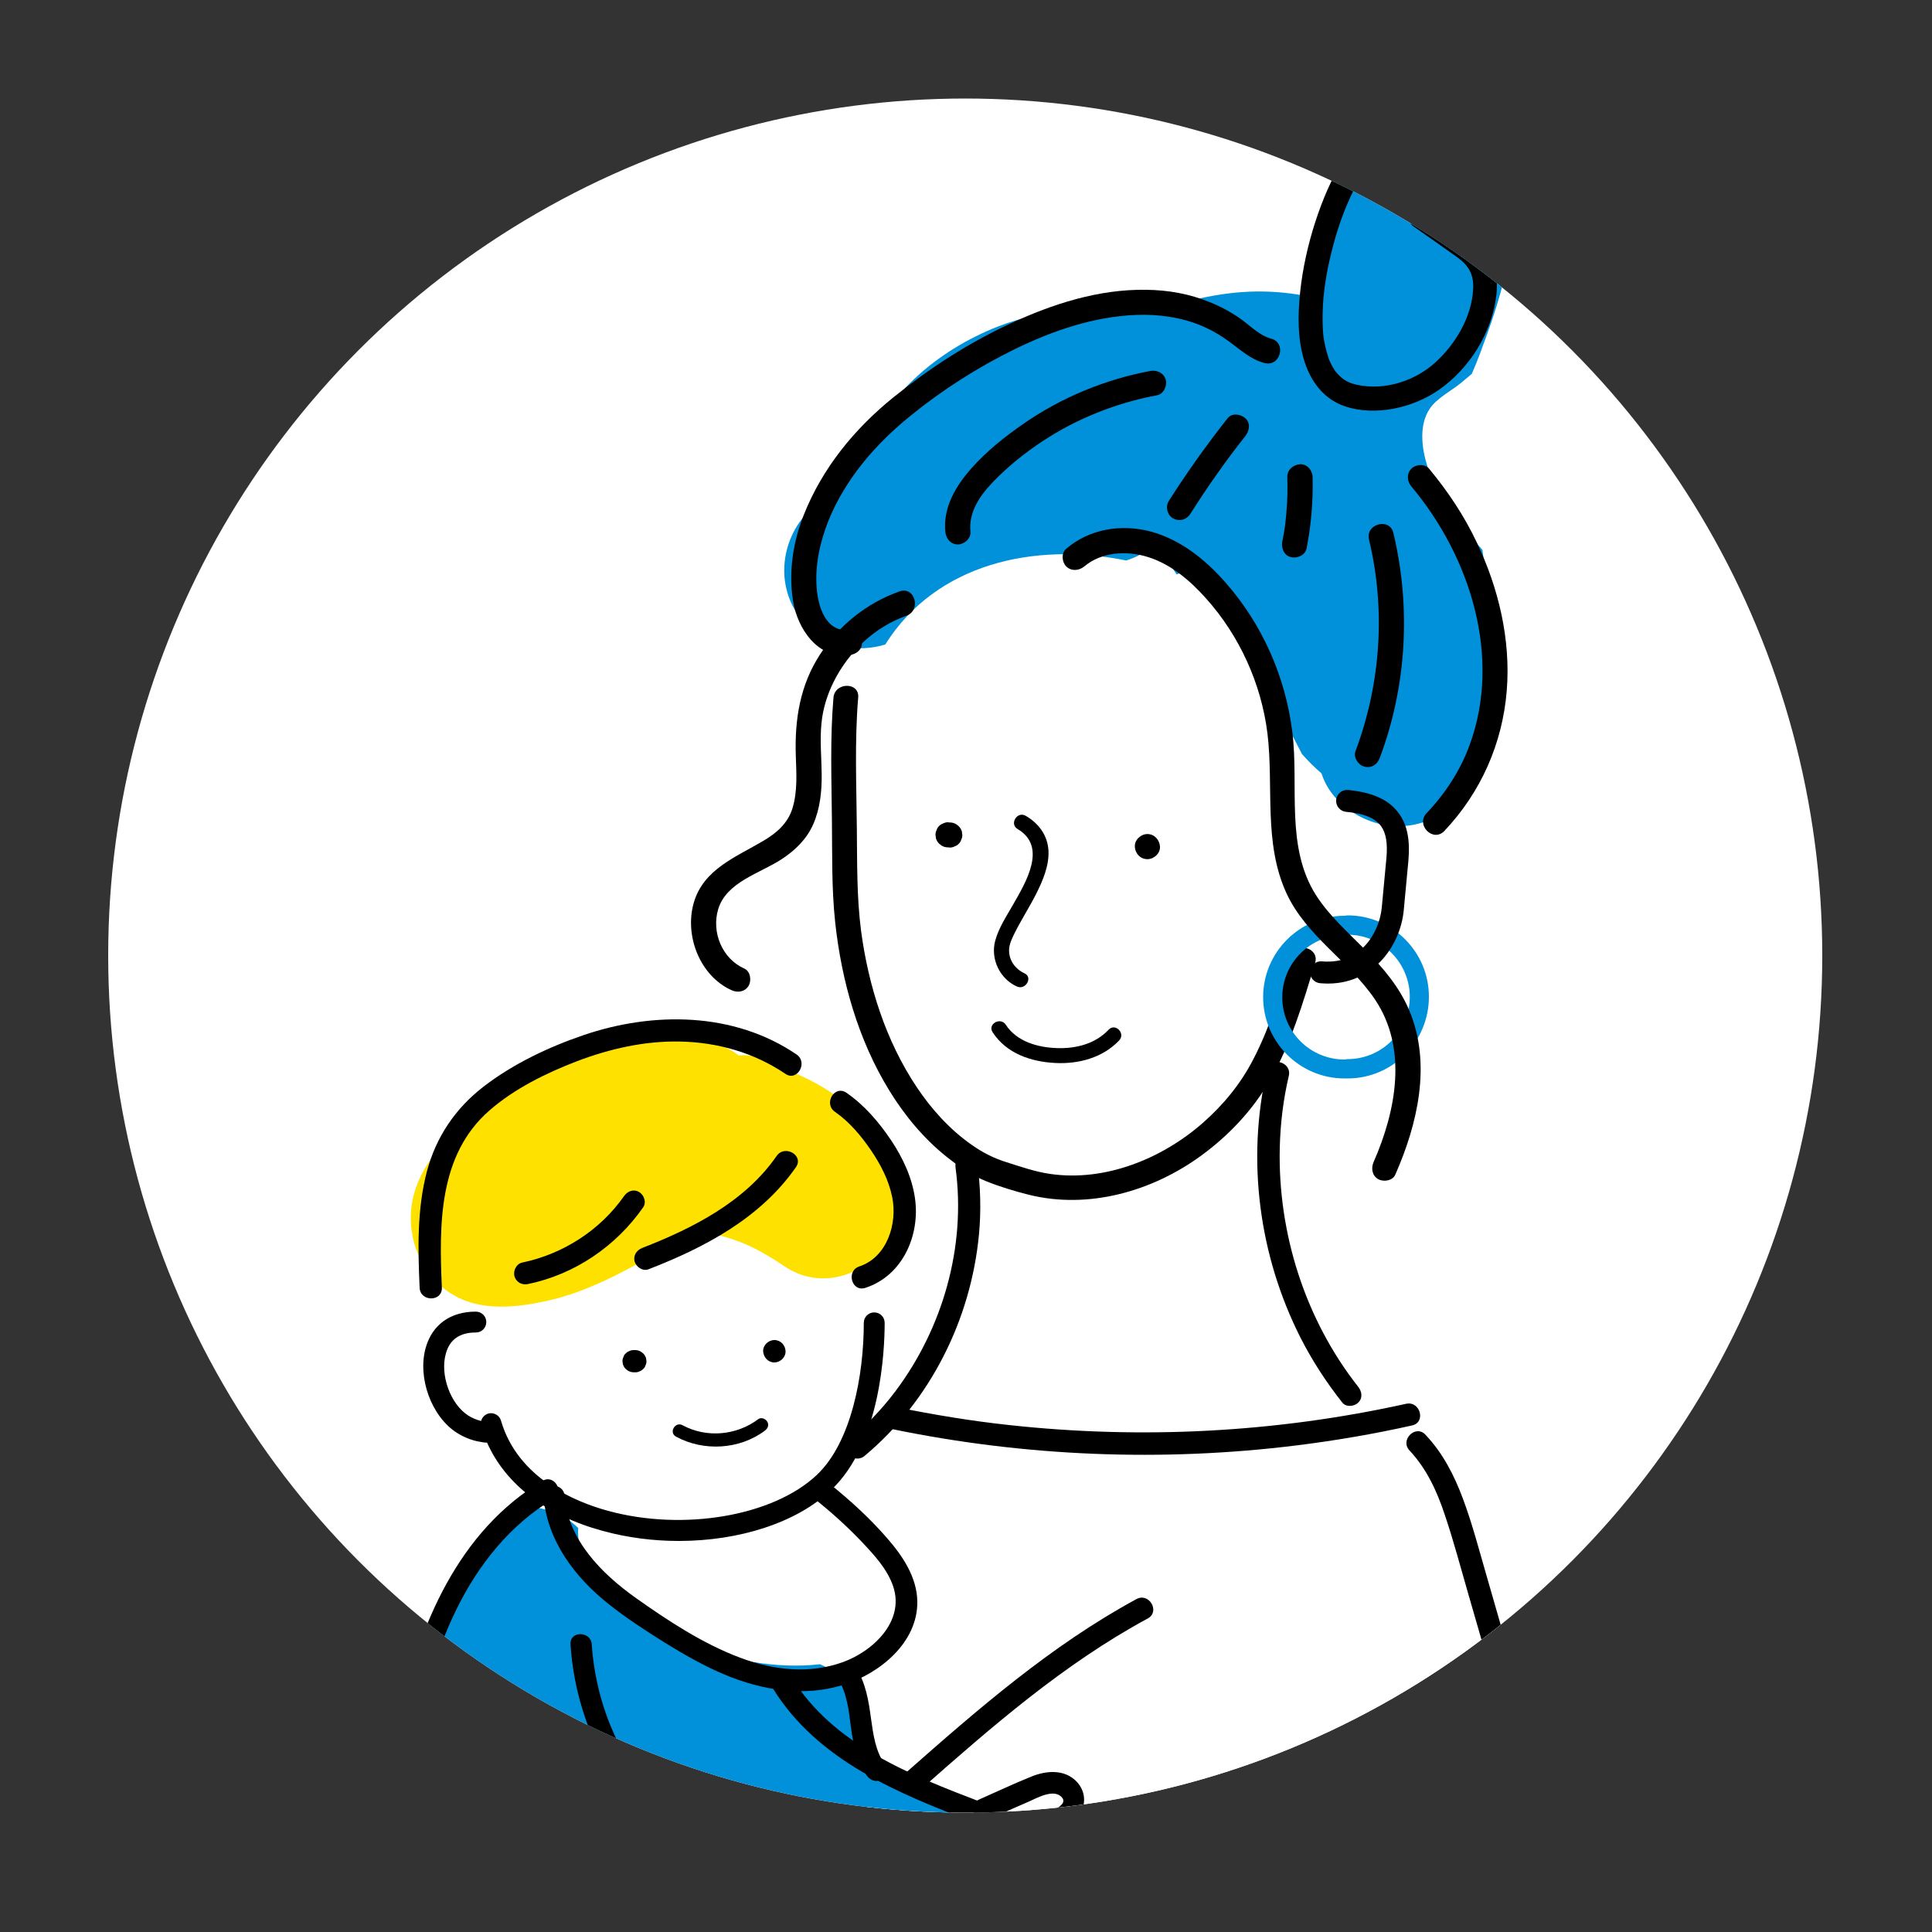 <?xml version="1.0" encoding="utf-8"?>
<!-- Generator: Adobe Illustrator 26.3.1, SVG Export Plug-In . SVG Version: 6.00 Build 0)  -->
<svg version="1.1" xmlns="http://www.w3.org/2000/svg" xmlns:xlink="http://www.w3.org/1999/xlink" x="0px" y="0px"
	 viewBox="0 0 1000 1000" style="enable-background:new 0 0 1000 1000;" xml:space="preserve">
<rect x="0" y="0" width="1000" height="1000" fill="#333333" stroke="none"/>
<style type="text/css">
	.st0{display:none;}
	.st1{display:inline;fill:#DAEDF2;}
	.st2{fill:#FFFFFF;}
	.st3{clip-path:url(#SVGID_00000094615859588790344670000006716101111632837289_);}
	.st4{fill:#0091DA;}
	.st5{fill:#B3B3B3;}
	.st6{clip-path:url(#SVGID_00000096052770558895482560000006561563108731769277_);}
	.st7{fill:#FFE100;}
	.st8{clip-path:url(#SVGID_00000142859301884595780960000004711875851249515450_);}
	.st9{fill:none;}
	.st10{clip-path:url(#SVGID_00000135648756305401648890000013132539691258516398_);}
	.st11{fill:#E5B7AD;}
	.st12{fill:#F6D6D1;}
</style>
<g id="レイヤー_2" class="st0">
	<rect class="st1" width="1000" height="1000"/>
</g>
<g id="レイヤー_1">
	<circle class="st2" cx="499.6" cy="494.6" r="443.6"/>
	<g>
		<g>
			<defs>
				<circle id="SVGID_00000016063172987999314670000008955522834538172598_" cx="499.6" cy="494.6" r="443.6"/>
			</defs>
			<clipPath id="SVGID_00000005972283015126782990000017079147389339085471_">
				<use xlink:href="#SVGID_00000016063172987999314670000008955522834538172598_"  style="overflow:visible;"/>
			</clipPath>
			<g style="clip-path:url(#SVGID_00000005972283015126782990000017079147389339085471_);">
				<path class="st2" d="M805.6,960.3c-4.1-27.9-11.6-55.1-23.9-80.3c-0.2-0.8-0.3-1.6-0.5-2.4c-2.4-12.8-2.5-29.7-6.7-44.1
					c-4.8-16.3-12.9-30.8-22.7-44.2c-1.1-5-2.5-10-4.2-14.7c0-4.4-0.6-9-2-13.5c-5.5-17.8-19.3-27.7-34.9-29.2
					c-2.9-5-5.6-10.4-8.1-15.8c-2.4-0.6-4.7-1.8-6.8-3.9c-18.3-18-30.8-39.6-35.5-64.9c-3.7-19.8-3.1-40.2-2.7-60.4
					c-2.8-5.1-6.6-9.8-11.1-13.7c7-12.8,13.9-26,17.7-40c0.7-2.8,3-12.6,4.1-20.5c0.5-1,0.9-2,1.4-3.1c3-0.5,6-1.4,8.9-2.8
					c2.3-0.1,4.7-0.2,7-0.3c17.1-0.4,36.1-12.4,39.8-30.3c5.2-25.4-0.6-46.9-17.5-66.5c-5.9-6.9-13.1-10.7-20.6-12
					c-0.8-10-2.1-19.8-3.9-29.5c-2.6-13.6-15.4-24.9-28.2-28.6c-16.6-41.2-58-63-104.4-54.5c-18.1,3.3-36.3,11.4-52.8,22.7
					c-2.1-0.4-4.2-0.6-6.3-0.6c-23.9,0-39.4,19-41.3,41.3c-0.3,3.9-0.6,7.8-0.9,11.7c-2,3.6-3.7,7.3-5.3,11
					c-10.6,25.5-9.8,52.2,0.4,74.7c-0.1,2-0.2,4.1-0.2,6.1c-0.5,17-1.2,33.8,1.1,50.7c2.7,20.1,11,36.3,23.7,51.9
					c9.8,12,10.5,12.7,17.1,26.7c3,6.3,6.8,11.8,11.2,16.6c-0.7,2.8-1,5.7-1.1,8.7c-0.2,12.7,1.4,25.3,4.7,37.4
					c-6.9,22.5-12.3,45.3-16.5,68.4c-5.6,5-11.1,10.3-16.3,16l-2.6,1c-19.1,7.5-32.8,23.6-29.6,45.3c1,6.4,3.4,12.5,7,17.9
					c-4.6,3.3-9.2,6.6-13.8,9.9c-18.1,13-26.8,35.9-14.8,56.5c2.6,4.4,5.6,7.9,9,10.7c-4,12.3-2.7,25.8,6.4,37.1
					c7.1,8.9,17.8,14.8,28.9,16c-12.4,14.8-24.8,29.6-37.1,44.5c-6.6,1.9-13,5.3-18.5,10.1c-50.6,43.9-95.1,94.4-133.1,149.5
					c-3.3-3.3-6.1-7-8.9-11.6c-1.5-2.4-2.7-4.9-4.1-7.3c-0.5-0.8-0.8-1.5-1.1-2c0-0.3-0.2-0.8-0.5-1.6c-2.5-7.3-4.2-14.7-5.2-22.4
					c-3.1-22.7-26.9-32.4-47.4-28.8c-15,20.7-29.8,41.6-42,63.7c0,0,0,0.1,0,0.1c-0.9,2.5-1.6,5.1-2.3,7.6c-1.3,1.7-2.6,3.4-3.8,5.2
					c-6.6,17.9-10.8,36.5-13.4,55.5c9.1,33.4,20.8,66,33,98.4c5.4,3.8,11.1,7,17,9.7c8.3,5.6,17.9,9.7,28,12.2
					c14.5,3.7,34.1,9.3,53.7,12c21.2-10.5,45.1-18.5,67.9-11c16,5.3,8.5,28.2-6.4,27.3c0.1,10.2,0.6,20.2,0.9,29.7
					c0.8,26.4,2.2,52.9,1.1,79.4c-0.5,11.3-1.1,20.5-3.1,30.5c-2.5,12.9-7.5,25.4-8.7,38.5c-1.9,20.3,6.8,39.2,24.9,49.4
					c12.4,7,28.5,8.6,42.3,11.3c27.6,5.4,55.4,9.4,83.3,12.8c54,6.6,108.4,9.4,162.7,11c26.3,0.8,52.6,1.2,78.9,1.6
					c16.9,0.3,34.2-1.6,46.8-14.2c11.7-11.7,15.9-28,14.2-44c-5.7-53.2-7.2-106.5-2.8-159.9c4.8-58.2,19.9-113.5,33.4-170.6
					c8.6-36.5,10.5-72.7,6.7-108.7c3.7-18.8,6-37.8,6.6-56.9C822.7,1015.7,823.2,982.6,805.6,960.3z"/>
				<path class="st4" d="M767.3,284.6c-11.1-12.3-21.9-25.2-27.6-40.7c-3.6-9.8-5.9-23.4,0.5-32.6c3.6-5.2,10.6-8.8,15.5-12.7
					c2.1-1.7,4.1-3.4,6.1-5.1c2.9-6.6,5.4-13.5,7.9-20.4c3.5-9.7,6.6-19.5,9-29.4c-0.8-9.7-0.5-19.4,2.5-28.9c0.9-2.9,2-5.6,3.3-8.4
					c0.2-3,0.3-6,0.3-9.1c0-32.5-34.7-49.8-62.1-35.6C702,72.3,688.5,93,682.3,115.1c-3.8,13.5-4.2,26.3-5.7,38.2
					c-16.1-3.1-31.6-3.3-48.8-0.2c-12.3,2.2-24.4,5.4-36.4,9.2c-25.2-3.6-50.9-2.6-74.6,6.6c-32.1,12.5-60.4,36.9-71.5,69.9
					c-9.7,8.4-18.9,17.4-27.6,26.7c-15.2,16.3-16.2,42.2,0,58.3c11.6,11.6,26.7,14,40.5,9.8c26.5-42.2,77.6-53.1,124.7-43.5
					c4.5-1.4,8.7-3.5,12.4-6.3c2-0.1,4.1-0.2,6.1-0.2c2,4.8,4.6,9.3,7.6,13.7c6.3-2.3,14.2-0.8,18.4,6.6c0.6,1.1,1.2,2.1,1.8,3.2
					c2,1.1,4,2.3,5.9,3.5c6.7,4.1,7.4,10.6,4.9,16c11.6,21.1,23,42.3,33.9,63.7c3.2,3.6,6.5,6.9,10.1,10c1.8,5.6,5,10.8,10,15.4
					c13.5,12.4,33.8,16.1,50,6.5c22.7-13.5,25.4-41,27.4-64.9c1.8-20.6-0.2-41.4-2.7-61.8C768.2,291.7,767.8,288.1,767.3,284.6z"/>
				<path class="st2" d="M454.6,790.1c-2.8-2.5-5.8-4.9-8.8-7c-2.8-3.7-5.9-7.3-9.5-10.8c-3.6-3.5-7.4-6.2-11.4-8.1
					c13.3-12,20.9-29.3,23.3-47.2c2.6-19.2,2.9-42.8-7.7-59.6c-1.3-2.1-2.8-3.9-4.3-5.7c-7.3-14.7-20.4-25.4-40.3-26.8
					c-6.5-0.4-13.5-0.1-20.6,0.9c-23.9-3.4-52.6,2.8-72.7,17.1c-3.7-0.6-7.6-0.8-11.5-0.7c-14,0.6-28.8,6.7-38.6,16.9
					c-4.7,4.9-8.6,10.7-11.2,16.9c-1.8,1.6-3.4,3.4-5,5.5c-10.8,14.5-10,29.8-3.2,45.8c5.4,12.6,16.3,19.6,28.5,21.8
					c4,16.4,14.8,30.4,29.2,39.3c-0.2,0.7-0.3,1.3-0.5,2c-3,16.2,1.6,39.1,19,46.6c22.8,9.8,44.5,21.4,65.8,34.1
					c26,15.5,58.4,21.7,82.4-1.8C480.8,846.6,478.2,811.3,454.6,790.1z"/>
				<path class="st7" d="M462.5,598.9c-14.2-22.4-34-37.8-57.5-45.8c-6.5-4.8-14.3-7.5-22.6-6.8c-4.4-3.2-9.3-5.7-14.6-7.3
					c-13.6-4.1-26-2.8-39.7-0.5c-22,3.5-43.8,12-62.6,24c-19.8,12.7-45.3,32.2-51.4,56.2c-5,19.5,2.9,41.3,20.6,51.6
					c14.5,8.5,32.4,6.5,48.1,3.1c20.9-4.5,40.4-15.3,58.9-25.7c6.6-3.7,13.2-7.5,20-10.9c0.6,0.2,1.3,0.4,1.9,0.5
					c17.7,3.8,27.2,7.9,42.4,18.1C440.5,678.5,484.1,633,462.5,598.9z"/>
				<path class="st4" d="M467.2,917.5c-1.5-0.3-2.9-0.6-4.4-0.8c-1.1-0.2-2.1-0.5-3.2-0.8c-0.3-0.1-0.5-0.3-0.9-0.4
					c-1.1-0.7-1.9-1.3-2.5-1.6c-1.4-1.4-2.8-2.8-4.2-4.3c6,7.2-6.7-7.5-1.8-2.9c0,0.2,0,0.3,0,0.5c0-0.1,0-0.3,0-0.4
					c0.3,0.2,0.5,0.5,0.9,0.9c-0.6-2.5-0.9-3.7-1-3.7c0-1.5,0-3,0.1-4.5c0.5-17-10.9-31.8-25.8-38.1c-23.3,2.7-48-2.5-69.4-10.7
					c-24.5-9.3-54.6-27.7-55.8-57.1c0-0.9,0-1.8,0.1-2.7c-3.4-3.3-7.5-6.1-12.6-8.1c-5.8-2.3-12.5-3.4-19.2-3.1
					c-0.8,2.2-2.3,4.4-4.7,6.2c-17.4,13.3-29.8,31.2-39.3,50.6c-3.7,9-6.9,18.2-9.7,27.5c-0.8,2.7-2.1,4.7-3.7,6.1
					c-0.6,1.8-1.2,3.6-1.8,5.5c-0.2,0.6-0.4,1.2-0.5,1.8c-0.1,4.8,0,9.6,0.4,14.5c-1.1,12.1-2,24.2-2.7,36.4
					c-1.1,14.1-1.6,28.4-1.5,42.7c-0.3,20.4-0.2,40.8,2.1,60.7c1.3,1.8,2.2,4.2,2.3,7.2c0.6,19.7,7.9,37.4,16.5,54.6
					c2.9,1.2,5.4,3.5,7,7.3c4.6,11.1,8.3,22.4,11.7,33.9c7.9,2.5,16.4,2.7,24.5,0.6c10.7-11.4,22-22.1,33.2-33
					c2.3-7.4,3.6-15.4,4.4-23.4c18.5-24.6,41.4-44.6,69.4-60.2c11.6-6.5,18.5-18.5,19.9-31.2c16.7,3.3,33.4,6.5,50.1,9.6
					c21.9,3.8,44.5-5.9,50.8-28.8C501.5,948.3,489.3,921.5,467.2,917.5z"/>
				<g>
					<g>
						<path d="M491.6,425.7c-0.3,0-0.6,0-0.9-0.1c-0.9,0-1.7,0.2-2.5,0.6c-0.8,0.3-1.5,0.7-2.1,1.3c-0.6,0.6-1.1,1.3-1.3,2.1
							c-0.4,0.8-0.6,1.6-0.6,2.5c0.1,0.6,0.2,1.2,0.2,1.7c0.3,1.1,0.9,2.1,1.7,2.9c0.4,0.3,0.9,0.7,1.3,1c1,0.6,2.1,0.9,3.3,0.9
							c0.3,0,0.6,0,0.9,0.1c0.9,0,1.7-0.2,2.5-0.6c0.8-0.3,1.5-0.7,2.1-1.3c0.6-0.6,1.1-1.3,1.3-2.1c0.4-0.8,0.6-1.6,0.6-2.5
							c-0.1-0.6-0.2-1.2-0.2-1.7c-0.3-1.1-0.9-2.1-1.7-2.9c-0.4-0.3-0.9-0.7-1.3-1C493.9,426,492.8,425.7,491.6,425.7L491.6,425.7z"
							/>
						<g>
							<g>
								<path d="M593.9,444.7c3.4,0,6.7-3,6.5-6.5c-0.2-3.5-2.9-6.5-6.5-6.5c-3.4,0-6.7,3-6.5,6.5
									C587.5,441.7,590.2,444.7,593.9,444.7L593.9,444.7z"/>
							</g>
						</g>
						<path d="M526.7,429.1c15.5,9.1,4.3,27.5-2.2,38.9c-3.4,6-7.6,12.2-9.4,19c-2.5,9.4,2.4,19.6,11.2,23.6c4.5,2.1,8.5-4.7,4-6.8
							c-4.8-2.2-8.2-6.8-8-12.3c0.1-2.8,1.4-5.5,2.6-8c3.5-7.1,7.8-13.7,11.4-20.8c3.4-6.8,6.7-14.4,6.4-22.2
							c-0.4-8.1-5-14.3-11.9-18.3C526.3,419.8,522.4,426.6,526.7,429.1L526.7,429.1z"/>
						<path d="M513.8,534.3c7.1,11,19.9,15.3,32.5,15.9c12,0.6,24.5-2.7,33-11.7c3.4-3.7-2.1-9.2-5.5-5.5
							c-6.9,7.3-16.8,9.8-26.6,9.5c-9.9-0.3-20.9-3.3-26.6-12.1C517.8,526.2,511,530.1,513.8,534.3L513.8,534.3z"/>
					</g>
					<path class="st4" d="M697.5,558.2c-2.7,0-5-2.2-5-5c0-2.7,2.2-5,5-5c17.7,0,32.2-14.4,32.2-32.2c0-17.7-14.4-32.2-32.2-32.2
						c-2.7,0-5-2.2-5-5c0-2.7,2.2-5,5-5c23.2,0,42.1,18.9,42.1,42.1C739.6,539.3,720.7,558.2,697.5,558.2z"/>
					<g>
						<path d="M687.3,509.1c-1.3,0-2.7-0.1-4.1-0.2c-3.1-0.3-5.4-3.1-5.1-6.2c0.3-3.1,3-5.4,6.2-5.1c11,1,18.1-3.7,22-7.9
							c4.9-5.1,8.2-12.6,8.9-19.9l2.4-25.6c0.7-7.7-0.2-13-2.7-16.5c-3-4.2-9-6.7-18.2-7.5c-3.1-0.3-5.4-3.1-5.1-6.2
							c0.3-3.1,3-5.4,6.2-5.1c12.6,1.2,21.3,5.1,26.3,12.2c4.3,5.9,5.8,13.6,4.9,24.2l-2.4,25.6c-0.9,10-5.3,19.7-12,26.7
							C709.3,503,700.5,509.1,687.3,509.1z"/>
					</g>
					<path d="M431.4,361.1c-1.8,21.1-1,42.3-0.8,63.5c0.2,17.6-0.2,35.3,1.7,52.9c3.3,30.3,11.9,60.7,27.9,86.8
						c7.9,12.9,17.8,24.9,29.7,34.4c6.3,5,12.9,9.6,20.3,12.6c7.1,2.9,14.8,5.2,22.3,7.1c31,7.7,64-1.8,89.3-20.3
						c14.2-10.4,26.5-23.4,35.3-38.6c11-18.9,17.3-40.3,23.6-61.1c2.4-7.9-9.9-11.2-12.3-3.4c-5.5,18.1-10.9,36.3-19.6,53.1
						c-6.5,12.7-15.5,23.7-26.2,33.1c-21.2,18.6-50.7,30.6-79.2,26.4c-7.6-1.1-15-3.7-22.3-6c-6.8-2.1-12.6-5.1-18.4-9.2
						c-11.2-7.9-20.6-18.3-28.2-29.7c-16-23.9-25-52.4-28.8-80.8c-2.3-17.6-2-35.3-2.2-53c-0.2-22.6-1.2-45.3,0.7-67.9
						C444.9,352.9,432.1,353,431.4,361.1L431.4,361.1z"/>
					<path d="M439.7,326c-12.2,1.6-16.3-12.1-17-21.7c-0.9-11.9,1.7-23.7,6.1-34.8c8.8-21.7,24.5-39.8,42.6-54.4
						c16.6-13.5,34.9-25.1,54.1-34.5c19.5-9.5,40.9-16.8,62.7-17.6c11.3-0.4,22.7,1.1,33.2,5.4c5.2,2.1,10.1,5,14.7,8.3
						c5.9,4.3,11.1,9.3,18.4,11.2c8.1,2.2,11.6-10.4,3.5-12.6c-6.3-1.7-11-6.9-16.2-10.5c-4.9-3.4-10.1-6.2-15.6-8.4
						c-10.4-4.3-21.7-6.3-33-6.4c-24.4-0.4-48.4,7.3-70.3,17.5c-21.6,10-41.8,23.1-60.4,38.1c-20.2,16.3-36.9,36.7-46.5,61
						c-5.6,14.1-7.9,29.5-5.5,44.6c2.3,14.2,12.8,30,29.2,27.9c3.5-0.5,6.5-2.7,6.5-6.5C446.2,329.4,443.2,325.5,439.7,326
						L439.7,326z"/>
					<path d="M730.6,251.9c30.3,36.1,46.9,88.2,30,133.9c-4.8,13.1-12.6,25-22.2,35.1c-5.8,6.1,3.4,15.3,9.2,9.2
						c18.9-20,30.1-45.3,32.3-72.7c2.1-26.3-4.2-52.9-15.5-76.6c-6.5-13.8-15-26.5-24.7-38.2c-2.3-2.7-6.9-2.3-9.2,0
						C727.9,245.4,728.3,249.2,730.6,251.9L730.6,251.9z"/>
					<path d="M731.8,117.3c7.5,5.3,15,10.5,22.4,15.8c6,4.3,8.7,9,8.3,16.5c-0.7,14.4-9.2,28.7-19.8,38.2
						c-10.6,9.5-26,14.4-40.2,11.4c-3.4-0.7-6.3-2.1-8.1-3.7c-2.9-2.5-4.3-4.6-6.1-8.5c-0.4-0.8-1.1-3-1.6-4.8
						c-0.6-2.1-1-4.1-1.4-6.2c-0.7-4-0.8-9.3-0.7-13.9c0.2-10.4,1.9-20.8,4.4-30.9c2.4-9.9,5.6-19.8,9.9-29.1
						c1.9-4.2,4.1-8.4,6.6-12.3c3.8-6,9.5-10,15.8-13.3c14.4-7.5,34.3-10.6,49-2c7,4.1,3.2,14.7,1.3,20.8c-2.9,9.6-6.4,19-10.3,28.2
						c-1.3,3.1,1.4,6.8,4.3,7.6c3.6,1,6.3-1.2,7.6-4.3c4-9.6,7.7-19.4,10.7-29.4c2.4-8.2,4.6-18.1,0.2-26.1
						c-4.2-7.5-13.6-10.9-21.6-12.7c-9-2-18.2-1.9-27.3-0.1c-17,3.4-33.4,12.7-42.2,28c-5.8,10.1-10.1,21.3-13.5,32.5
						c-3.6,12.1-6.1,24.7-7,37.3c-0.8,11-0.4,22.7,3.5,33.1c3.6,9.6,10.1,17.5,20.1,20.9c15.7,5.3,35.3,0.8,48.5-8.4
						c16-11.1,27.6-29.6,29.9-49c1.2-10.1-1.2-19.9-9.1-26.6c-8.5-7.3-18.4-13.3-27.5-19.8C731.5,102,725.3,112.8,731.8,117.3
						L731.8,117.3z"/>
					<path d="M502.3,275.3c-1.1-10.5,5.2-19.2,12.2-26.4c7.5-7.7,16-14.5,24.9-20.4c18-11.9,38.2-19.9,59.4-23.9
						c3.5-0.6,5.4-4.8,4.6-8c-1-3.6-4.6-5.2-8-4.6c-23.4,4.4-46,13.7-65.6,27.3c-9.7,6.7-19.2,14.3-27,23.1
						c-8,9-14.8,20.3-13.5,32.9c0.4,3.5,2.7,6.5,6.5,6.5C499,281.8,502.6,278.8,502.3,275.3L502.3,275.3z"/>
					<path d="M616.1,266c8.8-13.9,18.4-27.6,28.5-40.3c2.1-2.7,2.8-6.7,0-9.2c-2.4-2.2-7-2.9-9.2,0c-10.9,13.8-21.1,28.1-30.5,42.9
						c-1.8,2.9-0.7,7.3,2.3,8.9C610.4,270.1,614.1,269.1,616.1,266L616.1,266z"/>
					<path d="M666.3,246.9c0.2,5.8,0.1,11.6-0.4,17.4c-0.1,1.5-0.2,2.9-0.4,4.4c-0.1,0.7-0.1,1.4-0.2,2c0,0.2-0.3,2.1-0.1,1
						c-0.4,2.9-0.9,5.8-1.5,8.7c-0.6,3.3,0.9,7.2,4.6,8c3.2,0.7,7.3-1,8-4.6c2.4-12.2,3.4-24.6,3.1-37c-0.1-3.4-2.9-6.7-6.5-6.5
						C669.4,240.5,666.2,243.2,666.3,246.9L666.3,246.9z"/>
					<path d="M708.6,279.3c8.7,36.3,6.1,74.5-7,109.5c-1.2,3.3,1.4,7.2,4.6,8c3.7,1,6.8-1.2,8-4.6c13.9-37.1,16.2-77.9,7-116.4
						C719.2,267.7,706.6,271.2,708.6,279.3L708.6,279.3z"/>
					<path d="M494.6,604.5c5.5,40.7-6.6,83-31.2,115.7c-7,9.3-15.1,17.7-24,25.1c-5.7,4.8,2.5,13,8.2,8.2
						c33.9-28.4,54.9-70.5,59.1-114.4c1.2-12.6,0.8-25.2-0.9-37.8c-0.4-3.1-4.4-4.8-7.1-4.1C495.3,598.2,494.2,601.3,494.6,604.5
						L494.6,604.5z"/>
					<path d="M655.8,553.8c-10.7,46.5-4.2,96,17.3,138.5c6.1,12,13.4,23.2,21.7,33.7c2,2.5,6.2,2,8.2,0c2.5-2.4,1.9-5.8,0-8.2
						c-27.4-34.8-41.6-79.4-40.6-123.6c0.3-12.6,1.8-25.1,4.7-37.4C668.7,549.6,657.5,546.5,655.8,553.8L655.8,553.8z"/>
					<g>
						<g>
							<g>
								<g>
									<path d="M351.3,797.6c-13.1,0-26.5-1.7-39.3-5.2c-29.4-8-50.3-24.1-59.9-45.7h0c-1.3,0-2.7-0.2-4-0.5
										c-4.1-0.7-7.9-2.3-11.5-4.5c-13.3-8.4-20.7-28.7-16.2-44.3c3.4-11.8,12.8-18.5,25.8-18.5c0,0,0.1,0,0.1,0
										c3,0,5.4,2.4,5.4,5.4c0,3-2.4,5.4-5.4,5.4c0,0-0.1,0-0.1,0c-8.2,0-13.4,3.6-15.4,10.8c-3.2,11,2.3,26.3,11.6,32.2
										c2,1.3,4.3,2.2,6.6,2.8c0.6-2.1,2.3-3.7,4.5-4c2.6-0.3,5.1,1.3,5.8,3.8c8.7,29.9,38.5,42.1,55.4,46.7
										c39.1,10.7,85.6,2.7,108.1-18.6c17.9-16.9,24.3-51.7,24.3-78.7c0-3,2.4-5.4,5.4-5.4s5.4,2.4,5.4,5.4
										c0,14.2-2,62.4-27.7,86.5C412.4,788.2,382.5,797.6,351.3,797.6z"/>
								</g>
								<path d="M328.8,698.8c-0.3,0-0.5,0-0.8,0c-0.8,0-1.5,0.1-2.2,0.5c-0.7,0.2-1.3,0.6-1.9,1.2c-0.6,0.5-1,1.1-1.2,1.9
									c-0.4,0.7-0.5,1.4-0.5,2.2c0.1,0.5,0.1,1,0.2,1.5c0.3,1,0.8,1.8,1.5,2.5c0.4,0.3,0.8,0.6,1.2,0.9c0.9,0.5,1.9,0.8,2.9,0.8
									c0.3,0,0.5,0,0.8,0c0.8,0,1.5-0.1,2.2-0.5c0.7-0.2,1.3-0.6,1.9-1.2c0.6-0.5,1-1.1,1.2-1.9c0.4-0.7,0.5-1.4,0.5-2.2
									c-0.1-0.5-0.1-1-0.2-1.5c-0.3-1-0.8-1.8-1.5-2.5c-0.4-0.3-0.8-0.6-1.2-0.9C330.8,699.1,329.9,698.8,328.8,698.8L328.8,698.8
									z"/>
								<g>
									<g>
										<path d="M400.8,705.2c3,0,5.9-2.6,5.8-5.8c-0.1-3.1-2.5-5.8-5.8-5.8c-3,0-5.9,2.6-5.8,5.8
											C395.2,702.6,397.6,705.2,400.8,705.2L400.8,705.2z"/>
									</g>
								</g>
								<path d="M349.9,743.6c14.4,7.8,32.9,6.7,46-3.1c1.5-1.1,2.3-3,1.2-4.7c-0.9-1.5-3.2-2.4-4.7-1.2
									c-11.2,8.4-26.7,9.8-39.1,3.1C349.5,735.6,346,741.5,349.9,743.6L349.9,743.6z"/>
								<path d="M432.2,575.5c7.5,5.2,13.6,12.5,18.7,20c5,7.4,9.1,15.3,10.9,24.1c2.8,13.7-2.6,31.1-17,35.9
									c-7,2.3-4,13.4,3.1,11.1c19.3-6.3,28.4-27.2,25.7-46.3c-1.5-10.8-6.3-21-12.3-30c-6.3-9.4-13.8-18.2-23.2-24.7
									C431.9,561.4,426.1,571.3,432.2,575.5L432.2,575.5z"/>
								<path d="M412.3,545.8c-32.4-22.1-74.3-22.3-110.3-10c-18.2,6.2-36.5,14.9-51.8,26.7c-14.5,11.2-24.5,26-29.2,43.7
									c-5.2,19.6-4.7,40.2-3.8,60.3c0.3,7.4,11.8,7.4,11.5,0c-1.4-32.4-1.9-68.6,24.6-91.7c12.9-11.3,29.4-19.4,45.3-25.5
									c17.1-6.5,35.2-10.6,53.5-10.2c19.4,0.4,38.3,5.8,54.4,16.7C412.6,560,418.4,550,412.3,545.8L412.3,545.8z"/>
								<path d="M402,598.3c-16.4,23.7-43.3,37.4-69.5,47.6c-2.9,1.1-4.9,3.9-4,7.1c0.8,2.8,4.2,5.1,7.1,4
									c29.2-11.3,58-26.5,76.4-52.9C416.2,598,406.2,592.3,402,598.3L402,598.3z"/>
								<path d="M323,619.1c-12.4,17.7-31.6,30-52.7,34.4c-3,0.6-4.8,4.2-4,7.1c0.9,3.2,4,4.7,7.1,4c24.1-5,45.5-19.6,59.5-39.7
									c1.8-2.5,0.5-6.4-2.1-7.9C328,615.3,324.8,616.5,323,619.1L323,619.1z"/>
							</g>
							<path d="M280.8,766.5c-43.5,25.9-63.9,74.7-74.3,122.1c-11,50.3-10.5,103,1.5,153c6.8,28.3,17.5,55.6,31.5,81.1
								c3.4,6.2,13,0.7,9.5-5.6c-23.8-43.2-37.1-91.8-39.2-141.1c-1.1-24.7,0.6-49.6,5.1-73.9c4.3-23.5,10.7-47.4,21.3-69
								c11.3-23.1,27.8-43.9,50.1-57.2C292.5,772.4,286.9,762.8,280.8,766.5L280.8,766.5z"/>
							<path d="M295.3,851.1c2,31.8,14.5,61.9,34.6,86.5c21.5,26.4,50.7,43.3,83.5,51.6c22.5,5.7,45.7,9.2,68.7,11.5
								c7.1,0.7,7-10.3,0-11c-19.3-1.9-38.6-4.9-57.5-9.1c-17-3.8-33.5-8.9-48.6-17.7c-25.5-14.8-45.6-37.9-57.8-64.6
								c-6.8-14.8-10.8-30.9-11.9-47.1C305.9,844.1,294.8,844,295.3,851.1L295.3,851.1z"/>
							<path d="M400.1,874c23.2,37.5,65.3,54.5,104.7,69.5c-1.3-2.3-2.6-4.5-3.8-6.8c-2.5,11-5,22.1-7.5,33.1
								c-1,4.6-1.7,9.5-3.4,13.8c-0.6,1.4-2.3,5.9-4.4,5.5c-6.9-1.3-9.9,9.3-2.9,10.6c11.3,2.1,17.2-8.7,19.4-18.2
								c3.2-14,6.3-27.9,9.5-41.9c0.7-3.1-1-5.7-3.8-6.8c-36.5-14-76.6-29.6-98.1-64.5C405.9,862.4,396.3,867.9,400.1,874L400.1,874
								z"/>
							<path d="M512.1,941.5c6.7-3,13.4-6,20.2-8.9c4.3-1.9,13.3-7.1,17.4-2.2c2.4,2.9-2,5.1-4.1,6.5c-4,2.6-8,5.3-10.5,9.5
								c-2,3.5,0.5,8.5,4.8,8.3c12.4-0.6,26.4-0.4,38.4,3.5c0.9,0.3,3.1,1.8,3.3,1c-0.4,1.3-3.3,1.9-4.4,2.1
								c-6.2,1.6-12.8,2.4-19.1,3.5c-5.4,1-5.1,9.5,0,10.6c5.1,1.1,10.1,2.2,15.2,3.3c4.3,0.9,9.2,1.4,13.2,3.2
								c0.5,0.2,1.1,0.7,1.2,0.6c-0.1-0.7-0.1-1.4,0.2-2.2c-0.4,0.1-0.7,0.2-1.1,0.3c-1.7-0.4-5.2,1.2-7.1,1.4
								c-5.2,0.7-10.5,0.7-15.8,0.3c-5.7-0.5-7.2,7.6-2.8,10.3c4.4,2.7,9.3,3.4,14.2,4.6c3.7,0.9,7.9,2.2,8.4,6.4
								c1.3-2.3,2.6-4.5,3.8-6.8c-10.3,1.6-20.9,1.6-31.2,0.2c0.9,3.4,1.9,6.8,2.8,10.3c-2.2-1-3.1-0.9-2.7,0.1
								c-0.2-0.3-0.1-0.6,0.1-0.9c-0.4,0.1-1.1,0.7-1.7,0.8c-2.3,0.8-5.1,0.5-7.5,0.4c-5.8-0.2-11.5-1.2-17.1-2.8
								c-11-3.2-21.1-9.1-29.4-17.1c-5.1-4.9-12.9,2.9-7.8,7.8c13.6,13.1,31.2,21.1,50,22.9c7.8,0.7,19.2,1.2,23.3-7.2
								c4-8.2-4.5-17.5-12.8-13.5c-2.2,1-3.1,4-2.5,6.2c0.7,2.5,2.9,3.7,5.3,4c11.4,1.5,22.8,1.2,34.2-0.6c3.2-0.5,4.2-4.1,3.8-6.8
								c-0.8-5.9-5.6-10.1-10.8-12.4c-5.5-2.4-11.8-2.1-17-5.2c-0.9,3.4-1.9,6.8-2.8,10.3c8.5,0.7,38.6,1.5,34.3-14
								c-1.7-6.2-8.7-8.4-14.2-9.6c-7.7-1.7-15.4-3.4-23.1-5.1c0,3.5,0,7.1,0,10.6c4.8-0.9,9.6-1.7,14.4-2.6c3.5-0.6,7-1.3,10.1-3
								c6.5-3.5,9.3-11.7,4-17.6c-5.1-5.6-14.3-6.3-21.3-7.3c-9.4-1.3-18.8-1.8-28.3-1.4c1.6,2.8,3.2,5.5,4.8,8.3
								c2.7-4.7,8.9-6.4,12.6-10.2c5.3-5.5,5.6-13.6,0.3-19.2c-6.3-6.6-15.8-5.8-23.6-2.6c-9.2,3.7-18.2,8-27.3,12
								c-2.7,1.2-3.3,5.2-2,7.5C506.2,942.3,509.4,942.7,512.1,941.5L512.1,941.5z"/>
							<path d="M281.3,774.3c1.8,23.1,16.2,42.1,33.9,56.1c9.2,7.3,19.1,13.7,29,19.9c9.9,6.1,20,11.9,30.7,16.4
								c19.5,8.2,41.3,11.8,61.9,5.3c18.5-5.8,38.3-21.8,38-43.1c-0.2-12.5-7.5-23.4-15.5-32.6c-9-10.4-19.2-19.7-29.9-28.3
								c-2.4-1.9-5.5-2.3-7.8,0c-1.9,1.9-2.3,6,0,7.8c8.7,6.9,16.9,14.3,24.5,22.3c6.4,6.8,13.4,14.3,16.3,23.3
								c5.8,17.9-10.6,33.3-26.1,38.9c-17.4,6.3-35.9,4.2-53-2.2c-19.3-7.2-37.4-19.1-54.2-31c-17.7-12.6-35.2-30.1-36.9-53
								C291.7,767.3,280.7,767.2,281.3,774.3L281.3,774.3z"/>
							<path d="M433.7,868.9c4.7,7.4,5.6,16.3,6.7,24.8c1.2,8.9,2.9,18,8.3,25.4c1.7,2.4,4.8,3.6,7.5,2c2.4-1.4,3.7-5.1,2-7.5
								c-5.1-7.1-6.2-15.8-7.4-24.3c-1.2-9-2.7-18.1-7.6-25.9C439.4,857.3,429.9,862.8,433.7,868.9L433.7,868.9z"/>
						</g>
					</g>
					<path d="M461.3,739.6c69,14.3,140.2,17.2,210.1,8.5c20-2.5,39.9-5.9,59.5-10.3c7.3-1.6,4.2-12.8-3.1-11.2
						c-67.3,14.9-136.9,18.5-205.5,11c-19.5-2.1-38.8-5.3-58-9.2C457.1,726.9,453.9,738.1,461.3,739.6L461.3,739.6z"/>
					<path d="M465.6,306.1c-17,6-31.4,17.6-41.2,32.7c-10.3,15.9-13.1,33.5-12.5,52.2c0.3,9.2,1,18.7-1.8,27.6
						c-2.4,7.6-8.2,12.6-14.8,16.5c-14.3,8.5-31.4,14.8-36.3,32.5c-4.7,16.9,3.3,37.5,19.6,44.9c3.2,1.5,7,0.9,8.9-2.3
						c1.6-2.8,0.9-7.5-2.3-8.9c-11.4-5.1-17-18.7-13.5-30.6c4.2-14.2,21.8-18.7,32.9-26c6.9-4.5,12.9-10.3,16.3-18
						c3.6-8.2,4.5-17.2,4.4-26.1c-0.1-8.8-1-17.6-0.1-26.3c0.7-7.4,3-14.8,6.3-21.4c7.8-15.6,21.2-28.4,37.7-34.2
						C476.9,315.9,473.6,303.3,465.6,306.1L465.6,306.1z"/>
					<path d="M406.2,975.6c-44.9,43.4-88,88.6-130.7,134.1c-12,12.8-24,25.7-35.9,38.5c-5.1,5.5,3.1,13.7,8.2,8.2
						c42.5-45.7,85.1-91.3,129.1-135.6c12.4-12.5,24.9-24.8,37.5-37C419.8,978.6,411.6,970.4,406.2,975.6L406.2,975.6z"/>
					<path d="M588.2,827.7c-44.1,23.9-82.2,57.1-119.6,90.1c-5.6,5,2.6,13.2,8.2,8.2c36.7-32.4,74-64.9,117.3-88.3
						C600.6,834.2,594.8,824.1,588.2,827.7L588.2,827.7z"/>
					<path d="M333.1,1318.8c7.9,29.6,5.8,60.5,2.3,90.6c-1.2,10.1-1.9,17-3.9,26.8c-1.8,8.7-3.8,17.3-5.7,25.9
						c-4.1,18.9-8.4,38.2-9.1,57.6c-0.3,6.8-0.1,14.2,2.4,20.7c2.6,6.5,7.9,11.3,13.8,14.9c15.5,9.5,34.7,13.1,52.3,16.3
						c16.6,3,33.5,4.6,50.1,7.6c61.1,11.2,122.3,19.7,184.3,23.1c31.5,1.7,63.2,2.4,94.7,1.8c18-0.4,38.2-3.1,51.7-16.2
						c10.9-10.6,14.2-26,15.1-40.6c1.1-17.8-0.7-35.7-1-53.5c-1.1-61,1.1-123,11-183.3c5-30.7,13.2-60.6,19.9-90.9
						c6.3-28.6,11.5-57.4,14.1-86.6c2.6-30,2-60.2-2.1-90c-4.3-31-10.3-61.7-17.3-92.1c-7-30.2-14.9-60.2-23.3-90
						c-4.2-15-8.6-30.1-12.9-45.1c-3.9-13.4-7.4-27-12.3-40.1c-4.5-12.1-10.4-23.6-19.4-33.1c-5.1-5.5-13.4,2.8-8.2,8.2
						c8.8,9.4,14.2,21.1,18.2,33.2c4.5,13.3,8.1,26.9,12,40.4c8.5,29.2,16.8,58.5,24.4,88c7.5,29.2,14.4,58.6,20,88.2
						c5.6,29.7,10.3,59.5,10.8,89.7c0.9,58.5-12.4,115.4-26,171.9c-14.2,59-19.1,119.8-20.3,180.3c-0.5,24.7-0.4,49.3,0.6,73.9
						c0.6,15.4,1.9,31.7-2.2,46.7c-3.6,13.1-12.7,21.8-26,25.8c-10.3,3.1-21,3.5-31.6,3.6c-15.5,0.2-31,0.1-46.5-0.2
						c-61.2-1.3-122.4-6.9-182.9-16.8c-21.3-3.5-42.4-7.8-63.8-10.8c-18.6-2.6-37.4-5.3-55.5-10.5c-7.6-2.2-15.1-4.8-21.9-8.9
						c-2.6-1.6-4.9-3.3-6.9-5.7c-1.4-1.7-2-3.1-2.6-5.6c-1.5-6.2-1.1-13.7-0.5-20.6c0.8-9.1,2.3-18.1,4-27
						c3.3-17.4,7.7-34.6,11-51.9c2-10.4,3-21,4.1-31.5c1.6-14.9,2.7-29.9,2.4-44.9c-0.4-14.3-2.1-28.6-5.8-42.4
						C342.4,1308.5,331.2,1311.6,333.1,1318.8L333.1,1318.8z"/>
					<path class="st4" d="M695.9,558.2c-23.2,0-42.1-18.9-42.1-42.1c0-23.2,18.9-42.1,42.1-42.1c2.7,0,5,2.2,5,5c0,2.7-2.2,5-5,5
						c-17.7,0-32.2,14.4-32.2,32.2c0,17.8,14.4,32.2,32.2,32.2c2.7,0,5,2.2,5,5C700.9,556,698.7,558.2,695.9,558.2z"/>
					<path d="M561.2,293.2c8.9-7.5,21.8-8.3,32.6-5c12.2,3.7,22.2,12.3,30.5,21.6c17.2,19.2,28.5,44,31.7,69.6
						c3.4,27.7-2.2,56.7,9.9,83c10.3,22.2,32.3,35,45.7,54.8c17.2,25.4,11,57.8-0.6,84.2c-1.4,3.2-0.9,7,2.3,8.9
						c2.8,1.6,7.5,0.9,8.9-2.3c11.5-26.1,18.8-57.1,7.4-84.6c-5.1-12.4-13.8-22.6-23.2-32c-8.8-8.9-18.4-17.4-25.2-28
						c-16-25.1-8.8-56.6-12.3-84.6c-3.6-28.6-15.5-55.6-34.6-77.3c-10.3-11.8-23.4-22.3-38.8-26.4c-15.1-4-31.5-1.4-43.6,8.9
						c-2.7,2.3-2.3,6.9,0,9.2C554.6,295.8,558.5,295.4,561.2,293.2L561.2,293.2z"/>
				</g>
			</g>
		</g>
	</g>
</g>
</svg>
